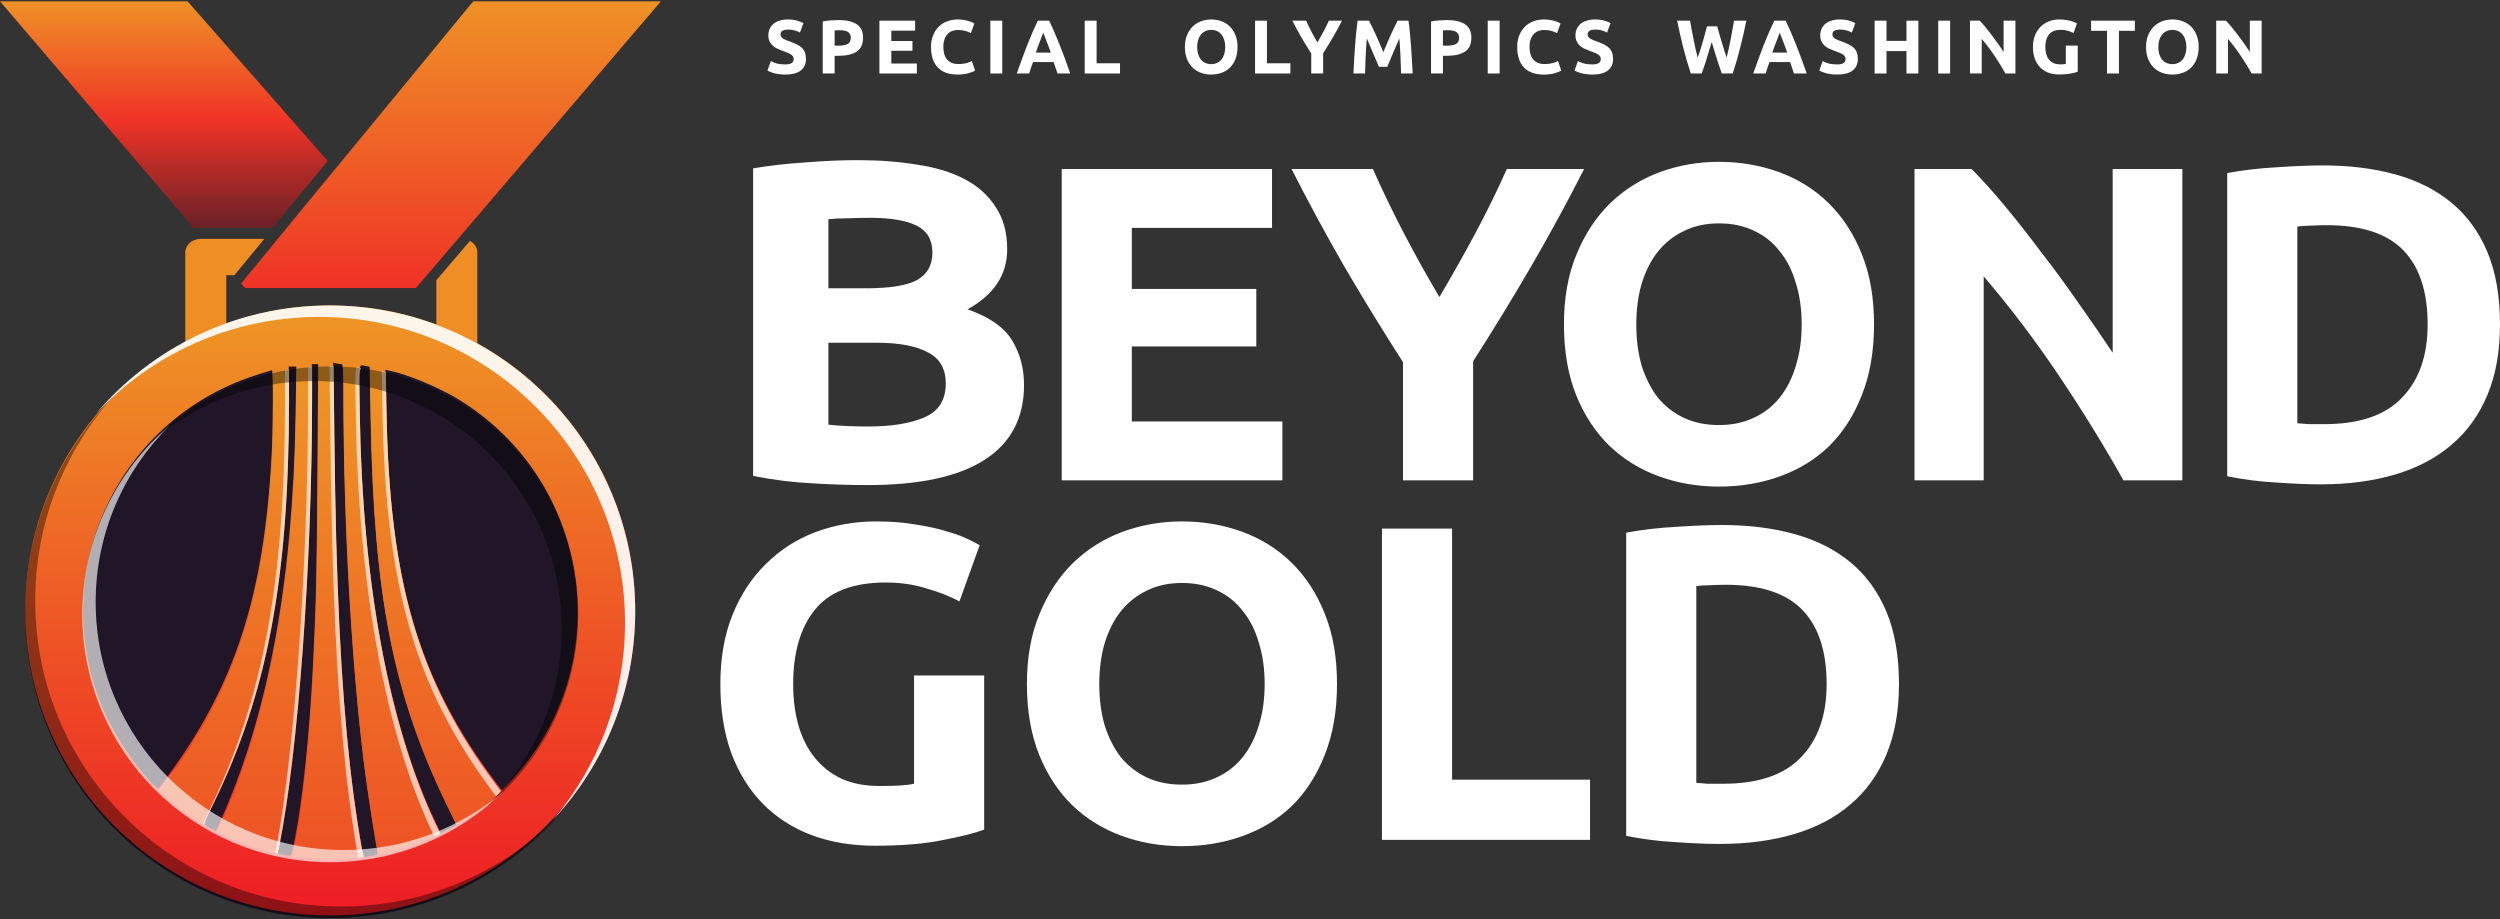 <?xml version="1.0" encoding="UTF-8"?>
<svg xmlns="http://www.w3.org/2000/svg" width="756" height="278" viewBox="0 0 756 278" fill="none">
  <rect x="0" y="0" width="756" height="278" fill="#333333" stroke="none"/>
  <path fill-rule="evenodd" clip-rule="evenodd" d="M99.089 48.675L56.713 0.395L0 0.395L58.743 69.146C59.376 68.995 60.028 68.917 60.681 68.917H82.439L99.089 48.675ZM79.713 72.231H61.379L70.72 83.163L79.713 72.231ZM74.971 83.214L84.006 72.231H119.225L128.609 83.214H74.971ZM126.273 86.529L125.77 87.117L74.098 87.117L73.595 86.529H126.273ZM101.281 51.23L116.393 68.917H86.732L101.281 51.23Z" fill="url(#paint0_linear_764_2740)"></path>
  <path fill-rule="evenodd" clip-rule="evenodd" d="M79.929 72.232H60.681C58.114 72.232 56.033 74.076 56.033 76.35V109.102C56.033 111.377 58.114 113.221 60.681 113.221H139.699C142.266 113.221 144.347 111.377 144.347 109.102V76.35C144.347 74.862 143.456 73.558 142.12 72.834L131.952 84.734V102.237H68.428V83.215H70.894L79.929 72.232ZM129.107 83.215L138.491 72.232H138.491L129.107 83.215H129.107Z" fill="#EE8E25"></path>
  <path fill-rule="evenodd" clip-rule="evenodd" d="M142.234 1.443L72.905 85.725L74.095 87.117L125.769 87.117L199.867 0.395L143.154 0.395L142.234 1.443Z" fill="url(#paint1_linear_764_2740)"></path>
  <path fill-rule="evenodd" clip-rule="evenodd" d="M245.266 146.133C250.957 146.502 256.649 146.686 262.34 146.686C278.015 146.686 289.797 144.149 297.685 139.075C305.672 134 309.666 126.435 309.666 116.378C309.666 111.396 308.468 106.921 306.072 102.954C303.676 98.987 299.183 95.85 292.593 93.543C300.58 89.115 304.574 83.072 304.574 75.414C304.574 70.34 303.426 66.096 301.13 62.682C298.933 59.176 295.838 56.362 291.844 54.24C287.85 52.118 283.058 50.642 277.466 49.812C271.975 48.889 265.934 48.428 259.344 48.428C254.452 48.428 249.16 48.658 243.469 49.12C237.778 49.489 232.536 50.088 227.744 50.919V143.918C233.834 145.118 239.675 145.856 245.266 146.133ZM250.508 128.418V103.646H265.185C271.875 103.646 277.017 104.615 280.611 106.552C284.206 108.398 286.003 111.534 286.003 115.963C286.003 120.945 283.856 124.359 279.563 126.204C275.27 128.049 269.628 128.972 262.639 128.972C260.243 128.972 258.046 128.926 256.05 128.833C254.053 128.741 252.206 128.603 250.508 128.418ZM261.89 87.177H250.508V66.28C252.305 66.096 254.352 66.003 256.649 66.003C258.945 65.911 261.092 65.865 263.089 65.865C269.279 65.865 273.972 66.649 277.167 68.218C280.362 69.786 281.959 72.508 281.959 76.383C281.959 80.165 280.412 82.933 277.317 84.686C274.221 86.347 269.079 87.177 261.89 87.177ZM496.448 110.606C495.361 106.893 494.817 102.727 494.817 98.109C494.817 93.581 495.361 89.461 496.448 85.749C497.626 81.945 499.256 78.731 501.34 76.105C503.515 73.388 506.142 71.305 509.222 69.856C512.303 68.317 515.836 67.547 519.822 67.547C523.718 67.547 527.206 68.272 530.287 69.721C533.457 71.169 536.085 73.252 538.169 75.969C540.343 78.595 541.974 81.809 543.061 85.613C544.239 89.325 544.828 93.491 544.828 98.109C544.828 102.727 544.239 106.893 543.061 110.606C541.974 114.318 540.343 117.533 538.169 120.25C536.085 122.876 533.457 124.913 530.287 126.362C527.206 127.811 523.718 128.535 519.822 128.535C515.836 128.535 512.303 127.811 509.222 126.362C506.142 124.913 503.515 122.876 501.34 120.25C499.256 117.533 497.626 114.318 496.448 110.606ZM563.038 119.435C565.484 113.277 566.707 106.168 566.707 98.109C566.707 90.05 565.484 82.987 563.038 76.919C560.592 70.762 557.24 65.6 552.982 61.435C548.723 57.269 543.74 54.145 538.033 52.062C532.325 49.98 526.255 48.938 519.822 48.938C513.571 48.938 507.592 49.98 501.884 52.062C496.267 54.145 491.284 57.269 486.935 61.435C482.677 65.6 479.279 70.762 476.743 76.919C474.206 82.987 472.937 90.05 472.937 98.109C472.937 106.168 474.16 113.277 476.607 119.435C479.053 125.502 482.405 130.618 486.663 134.784C490.921 138.858 495.904 141.937 501.612 144.02C507.32 146.103 513.39 147.144 519.822 147.144C526.436 147.144 532.597 146.103 538.305 144.02C544.103 141.937 549.086 138.858 553.253 134.784C557.421 130.618 560.682 125.502 563.038 119.435ZM321.06 145.243V51.112H384.661V68.906H342.26V87.379H379.904V104.765H342.26V127.449H387.786V145.243H321.06ZM435.276 89.823C439.081 83.394 442.705 76.965 446.147 70.535C449.59 64.106 452.761 57.632 455.66 51.112H479.035C473.871 61.254 468.525 71.079 462.999 80.587C457.472 90.095 451.629 99.649 445.468 109.247V145.243H424.268V109.519C418.107 99.92 412.218 90.322 406.601 80.723C401.074 71.124 395.729 61.254 390.565 51.112H415.163C418.062 57.632 421.187 64.106 424.54 70.535C427.892 76.965 431.47 83.394 435.276 89.823ZM642.136 145.243C636.066 134.467 629.498 123.826 622.431 113.322C615.364 102.818 607.845 92.902 599.872 83.575V145.243H578.943V51.112H596.203C599.192 54.1 602.499 57.767 606.123 62.114C609.747 66.46 613.416 71.124 617.131 76.105C620.936 80.994 624.696 86.111 628.41 91.453C632.125 96.706 635.613 101.777 638.875 106.667V51.112H659.939V145.243H642.136ZM698.107 128.264C696.839 128.173 695.706 128.083 694.71 127.992V68.498C696.069 68.317 697.518 68.226 699.059 68.226C700.599 68.136 702.094 68.091 703.543 68.091C714.143 68.091 721.889 70.626 726.782 75.697C731.674 80.768 734.12 88.239 734.12 98.109C734.12 107.527 731.538 114.907 726.374 120.25C721.301 125.592 713.464 128.264 702.864 128.264H698.107ZM752.195 119.435C754.732 113.368 756 106.259 756 98.109C756 89.597 754.732 82.308 752.195 76.24C749.658 70.173 746.034 65.193 741.323 61.299C736.612 57.405 730.949 54.553 724.336 52.742C717.813 50.931 710.519 50.025 702.456 50.025C698.651 50.025 694.076 50.206 688.73 50.568C683.476 50.84 678.402 51.428 673.51 52.334V144.02C678.402 145.016 683.385 145.65 688.458 145.922C693.532 146.284 697.971 146.465 701.777 146.465C710.112 146.465 717.631 145.469 724.336 143.477C731.04 141.485 736.702 138.496 741.323 134.512C746.034 130.527 749.658 125.502 752.195 119.435ZM267.849 176.151C257.973 176.151 250.816 178.913 246.377 184.437C242.028 189.87 239.854 197.341 239.854 206.849C239.854 211.467 240.397 215.678 241.484 219.481C242.572 223.194 244.202 226.408 246.377 229.125C248.551 231.842 251.269 233.97 254.531 235.509C257.792 236.958 261.597 237.682 265.946 237.682C268.302 237.682 270.295 237.637 271.926 237.547C273.647 237.456 275.142 237.275 276.41 237.003V204.268H297.61V250.858C295.074 251.854 290.997 252.895 285.38 253.982C279.762 255.159 272.832 255.748 264.587 255.748C257.52 255.748 251.088 254.661 245.289 252.488C239.582 250.315 234.689 247.145 230.612 242.98C226.536 238.814 223.365 233.698 221.1 227.631C218.925 221.564 217.838 214.636 217.838 206.849C217.838 198.971 219.061 191.998 221.507 185.931C223.953 179.864 227.306 174.747 231.564 170.582C235.822 166.326 240.805 163.111 246.513 160.938C252.311 158.765 258.472 157.678 264.995 157.678C269.434 157.678 273.42 157.995 276.954 158.629C280.578 159.172 283.658 159.851 286.195 160.666C288.822 161.391 290.951 162.16 292.582 162.975C294.304 163.79 295.527 164.424 296.251 164.877L290.136 181.856C287.237 180.316 283.885 179.003 280.079 177.917C276.365 176.74 272.288 176.151 267.849 176.151ZM334.051 219.345C332.964 215.632 332.421 211.467 332.421 206.849C332.421 202.321 332.964 198.201 334.051 194.488C335.229 190.685 336.86 187.47 338.944 184.844C341.118 182.128 343.745 180.045 346.826 178.596C349.906 177.056 353.439 176.287 357.426 176.287C361.322 176.287 364.81 177.011 367.89 178.46C371.061 179.909 373.688 181.992 375.772 184.708C377.947 187.334 379.577 190.549 380.664 194.352C381.842 198.065 382.431 202.23 382.431 206.849C382.431 211.467 381.842 215.632 380.664 219.345C379.577 223.058 377.947 226.273 375.772 228.989C373.688 231.615 371.061 233.653 367.89 235.102C364.81 236.55 361.322 237.275 357.426 237.275C353.439 237.275 349.906 236.55 346.826 235.102C343.745 233.653 341.118 231.615 338.944 228.989C336.86 226.273 335.229 223.058 334.051 219.345ZM400.642 228.174C403.088 222.017 404.311 214.908 404.311 206.849C404.311 198.789 403.088 191.726 400.642 185.659C398.195 179.501 394.843 174.34 390.585 170.174C386.327 166.009 381.344 162.885 375.636 160.802C369.928 158.719 363.858 157.678 357.426 157.678C351.175 157.678 345.195 158.719 339.487 160.802C333.87 162.885 328.887 166.009 324.538 170.174C320.28 174.34 316.883 179.501 314.346 185.659C311.809 191.726 310.541 198.789 310.541 206.849C310.541 214.908 311.764 222.017 314.21 228.174C316.656 234.241 320.008 239.358 324.267 243.523C328.525 247.598 333.508 250.677 339.215 252.76C344.923 254.842 350.993 255.884 357.426 255.884C364.04 255.884 370.2 254.842 375.908 252.76C381.706 250.677 386.689 247.598 390.857 243.523C395.024 239.358 398.286 234.241 400.642 228.174ZM480.827 235.781V253.982H417.906V159.851H439.106V235.781H480.827ZM516.361 237.003C515.093 236.913 513.96 236.822 512.964 236.732V177.238C514.323 177.056 515.772 176.966 517.312 176.966C518.853 176.875 520.348 176.83 521.797 176.83C532.397 176.83 540.143 179.366 545.036 184.437C549.928 189.508 552.374 196.978 552.374 206.849C552.374 216.266 549.792 223.647 544.628 228.989C539.554 234.332 531.718 237.003 521.118 237.003H516.361ZM570.449 228.174C572.986 222.107 574.254 214.999 574.254 206.849C574.254 198.337 572.986 191.047 570.449 184.98C567.912 178.913 564.288 173.932 559.577 170.039C554.866 166.145 549.203 163.292 542.59 161.481C536.066 159.67 528.773 158.765 520.71 158.765C516.905 158.765 512.329 158.946 506.984 159.308C501.729 159.58 496.656 160.168 491.764 161.074V252.76C496.656 253.756 501.639 254.39 506.712 254.661C511.786 255.023 516.225 255.205 520.03 255.205C528.366 255.205 535.885 254.209 542.59 252.216C549.294 250.224 554.956 247.236 559.577 243.251C564.288 239.267 567.912 234.241 570.449 228.174Z" fill="white"></path>
  <path d="M237.425 19.481C237.932 19.481 238.347 19.443 238.67 19.366C239.008 19.274 239.277 19.159 239.477 19.02C239.677 18.867 239.815 18.69 239.892 18.49C239.969 18.291 240.008 18.068 240.008 17.822C240.008 17.299 239.762 16.869 239.27 16.531C238.778 16.178 237.932 15.801 236.733 15.402C236.21 15.217 235.688 15.01 235.165 14.78C234.642 14.534 234.174 14.234 233.759 13.881C233.343 13.512 233.005 13.074 232.744 12.567C232.483 12.044 232.352 11.415 232.352 10.677C232.352 9.94 232.49 9.279 232.767 8.695C233.044 8.096 233.436 7.589 233.943 7.174C234.45 6.759 235.065 6.444 235.788 6.229C236.51 5.998 237.325 5.883 238.232 5.883C239.308 5.883 240.238 5.998 241.022 6.229C241.806 6.459 242.452 6.713 242.959 6.989L241.921 9.824C241.476 9.594 240.976 9.394 240.423 9.225C239.885 9.041 239.231 8.948 238.463 8.948C237.602 8.948 236.979 9.071 236.595 9.317C236.226 9.548 236.041 9.909 236.041 10.4C236.041 10.692 236.111 10.938 236.249 11.138C236.387 11.338 236.579 11.522 236.825 11.691C237.087 11.845 237.379 11.991 237.702 12.129C238.04 12.252 238.409 12.383 238.808 12.521C239.639 12.828 240.361 13.136 240.976 13.443C241.591 13.735 242.098 14.08 242.498 14.48C242.913 14.879 243.22 15.348 243.42 15.886C243.62 16.424 243.72 17.077 243.72 17.845C243.72 19.335 243.197 20.495 242.152 21.325C241.107 22.139 239.531 22.547 237.425 22.547C236.718 22.547 236.08 22.5 235.511 22.408C234.942 22.331 234.435 22.232 233.989 22.109C233.559 21.986 233.182 21.855 232.859 21.717C232.552 21.579 232.29 21.448 232.075 21.325L233.09 18.467C233.566 18.728 234.151 18.966 234.842 19.182C235.549 19.381 236.41 19.481 237.425 19.481Z" fill="white"></path>
  <path d="M253.59 6.067C255.973 6.067 257.802 6.49 259.078 7.335C260.354 8.165 260.992 9.532 260.992 11.438C260.992 13.358 260.346 14.749 259.055 15.609C257.764 16.454 255.919 16.877 253.521 16.877H252.391V22.224H248.794V6.482C249.578 6.329 250.408 6.221 251.284 6.16C252.16 6.098 252.929 6.067 253.59 6.067ZM253.821 9.133C253.559 9.133 253.298 9.141 253.037 9.156C252.791 9.171 252.576 9.187 252.391 9.202V13.812H253.521C254.766 13.812 255.704 13.643 256.334 13.305C256.964 12.966 257.28 12.336 257.28 11.415C257.28 10.969 257.195 10.6 257.026 10.308C256.872 10.016 256.642 9.786 256.334 9.617C256.042 9.432 255.681 9.31 255.25 9.248C254.82 9.171 254.343 9.133 253.821 9.133Z" fill="white"></path>
  <path d="M265.94 22.224V6.252H276.731V9.271H269.537V12.406H275.924V15.356H269.537V19.205H277.262V22.224H265.94Z" fill="white"></path>
  <path d="M289.516 22.547C286.918 22.547 284.935 21.825 283.567 20.38C282.214 18.936 281.538 16.885 281.538 14.226C281.538 12.905 281.745 11.73 282.16 10.7C282.575 9.655 283.144 8.779 283.867 8.073C284.589 7.35 285.45 6.805 286.449 6.436C287.449 6.067 288.532 5.883 289.701 5.883C290.377 5.883 290.992 5.937 291.545 6.044C292.099 6.137 292.583 6.252 292.998 6.39C293.413 6.513 293.759 6.644 294.036 6.782C294.313 6.92 294.512 7.028 294.635 7.105L293.598 10.009C293.106 9.747 292.529 9.525 291.868 9.34C291.223 9.156 290.485 9.064 289.655 9.064C289.101 9.064 288.555 9.156 288.017 9.34C287.495 9.525 287.026 9.824 286.611 10.239C286.211 10.639 285.888 11.161 285.642 11.806C285.396 12.452 285.273 13.235 285.273 14.157C285.273 14.895 285.35 15.586 285.504 16.232C285.673 16.861 285.934 17.407 286.288 17.868C286.657 18.329 287.133 18.698 287.718 18.974C288.302 19.235 289.009 19.366 289.839 19.366C290.362 19.366 290.831 19.335 291.246 19.274C291.661 19.212 292.03 19.143 292.353 19.066C292.675 18.974 292.96 18.874 293.206 18.767C293.452 18.659 293.675 18.559 293.874 18.467L294.866 21.348C294.359 21.655 293.644 21.932 292.721 22.178C291.799 22.424 290.731 22.547 289.516 22.547Z" fill="white"></path>
  <path d="M299.488 6.252H303.085V22.224H299.488V6.252Z" fill="white"></path>
  <path d="M319.789 22.224C319.62 21.671 319.428 21.102 319.213 20.518C319.013 19.934 318.813 19.351 318.613 18.767H312.387C312.188 19.351 311.98 19.934 311.765 20.518C311.565 21.102 311.38 21.671 311.211 22.224H307.476C308.075 20.503 308.644 18.913 309.182 17.453C309.72 15.993 310.243 14.618 310.75 13.328C311.273 12.037 311.78 10.815 312.272 9.663C312.779 8.495 313.302 7.358 313.84 6.252H317.276C317.799 7.358 318.314 8.495 318.821 9.663C319.328 10.815 319.835 12.037 320.343 13.328C320.865 14.618 321.396 15.993 321.934 17.453C322.472 18.913 323.041 20.503 323.64 22.224H319.789ZM315.477 9.87C315.4 10.101 315.285 10.416 315.131 10.815C314.978 11.215 314.801 11.676 314.601 12.198C314.401 12.721 314.178 13.297 313.932 13.927C313.702 14.557 313.463 15.217 313.217 15.909H317.76C317.514 15.217 317.276 14.557 317.045 13.927C316.815 13.297 316.592 12.721 316.377 12.198C316.177 11.676 316 11.215 315.846 10.815C315.693 10.416 315.57 10.101 315.477 9.87Z" fill="white"></path>
  <path d="M338.691 19.136V22.224H328.015V6.252H331.612V19.136H338.691Z" fill="white"></path>
  <path d="M362.026 14.226C362.026 15.01 362.118 15.717 362.302 16.347C362.502 16.977 362.779 17.522 363.132 17.983C363.501 18.429 363.947 18.774 364.47 19.02C364.993 19.266 365.592 19.389 366.268 19.389C366.93 19.389 367.521 19.266 368.044 19.02C368.582 18.774 369.028 18.429 369.381 17.983C369.75 17.522 370.027 16.977 370.212 16.347C370.411 15.717 370.511 15.01 370.511 14.226C370.511 13.443 370.411 12.736 370.212 12.106C370.027 11.461 369.75 10.915 369.381 10.47C369.028 10.009 368.582 9.655 368.044 9.409C367.521 9.164 366.93 9.041 366.268 9.041C365.592 9.041 364.993 9.171 364.47 9.432C363.947 9.678 363.501 10.032 363.132 10.493C362.779 10.938 362.502 11.484 362.302 12.129C362.118 12.759 362.026 13.458 362.026 14.226ZM374.224 14.226C374.224 15.594 374.016 16.8 373.601 17.845C373.202 18.874 372.648 19.742 371.941 20.449C371.234 21.141 370.388 21.663 369.405 22.017C368.436 22.37 367.391 22.547 366.268 22.547C365.177 22.547 364.147 22.37 363.179 22.017C362.21 21.663 361.365 21.141 360.642 20.449C359.92 19.742 359.351 18.874 358.936 17.845C358.521 16.8 358.313 15.594 358.313 14.226C358.313 12.859 358.528 11.66 358.959 10.631C359.389 9.586 359.966 8.71 360.688 8.004C361.426 7.297 362.272 6.767 363.225 6.413C364.193 6.06 365.208 5.883 366.268 5.883C367.36 5.883 368.39 6.06 369.358 6.413C370.327 6.767 371.172 7.297 371.895 8.004C372.617 8.71 373.186 9.586 373.601 10.631C374.016 11.66 374.224 12.859 374.224 14.226Z" fill="white"></path>
  <path d="M390.205 19.136V22.224H379.528V6.252H383.126V19.136H390.205Z" fill="white"></path>
  <path d="M398.388 12.82C399.033 11.73 399.648 10.639 400.232 9.548C400.817 8.457 401.355 7.358 401.847 6.252H405.813C404.937 7.973 404.03 9.64 403.092 11.253C402.154 12.867 401.163 14.488 400.117 16.116V22.224H396.52V16.162C395.475 14.534 394.475 12.905 393.522 11.276C392.585 9.648 391.678 7.973 390.801 6.252H394.975C395.467 7.358 395.997 8.457 396.566 9.548C397.135 10.639 397.742 11.73 398.388 12.82Z" fill="white"></path>
  <path d="M413.987 6.252C414.264 6.759 414.579 7.389 414.932 8.142C415.301 8.879 415.678 9.686 416.062 10.562C416.462 11.422 416.854 12.306 417.238 13.212C417.623 14.119 417.984 14.972 418.322 15.771C418.66 14.972 419.021 14.119 419.406 13.212C419.79 12.306 420.174 11.422 420.559 10.562C420.958 9.686 421.335 8.879 421.689 8.142C422.058 7.389 422.38 6.759 422.657 6.252H425.932C426.085 7.312 426.224 8.503 426.347 9.824C426.485 11.13 426.6 12.498 426.692 13.927C426.8 15.34 426.892 16.762 426.969 18.191C427.061 19.62 427.138 20.964 427.2 22.224H423.695C423.649 20.672 423.587 18.982 423.51 17.154C423.433 15.325 423.318 13.481 423.164 11.622C422.888 12.267 422.58 12.982 422.242 13.765C421.904 14.549 421.566 15.333 421.227 16.116C420.905 16.9 420.59 17.653 420.282 18.375C419.975 19.082 419.713 19.689 419.498 20.196H416.985C416.769 19.689 416.508 19.082 416.201 18.375C415.893 17.653 415.57 16.9 415.232 16.116C414.909 15.333 414.579 14.549 414.241 13.765C413.902 12.982 413.595 12.267 413.318 11.622C413.164 13.481 413.049 15.325 412.972 17.154C412.895 18.982 412.834 20.672 412.788 22.224H409.283C409.344 20.964 409.414 19.62 409.49 18.191C409.583 16.762 409.675 15.34 409.767 13.927C409.875 12.498 409.99 11.13 410.113 9.824C410.251 8.503 410.397 7.312 410.551 6.252H413.987Z" fill="white"></path>
  <path d="M437.541 6.067C439.924 6.067 441.753 6.49 443.029 7.335C444.305 8.165 444.943 9.532 444.943 11.438C444.943 13.358 444.297 14.749 443.006 15.609C441.715 16.454 439.87 16.877 437.472 16.877H436.342V22.224H432.745V6.482C433.529 6.329 434.359 6.221 435.235 6.16C436.111 6.098 436.88 6.067 437.541 6.067ZM437.772 9.133C437.51 9.133 437.249 9.141 436.988 9.156C436.742 9.171 436.526 9.187 436.342 9.202V13.812H437.472C438.717 13.812 439.655 13.643 440.285 13.305C440.915 12.966 441.23 12.336 441.23 11.415C441.23 10.969 441.146 10.6 440.977 10.308C440.823 10.016 440.592 9.786 440.285 9.617C439.993 9.432 439.632 9.31 439.201 9.248C438.771 9.171 438.294 9.133 437.772 9.133Z" fill="white"></path>
  <path d="M449.89 6.252H453.488V22.224H449.89V6.252Z" fill="white"></path>
  <path d="M466.779 22.547C464.181 22.547 462.198 21.825 460.83 20.38C459.477 18.936 458.801 16.885 458.801 14.226C458.801 12.905 459.008 11.73 459.423 10.7C459.838 9.655 460.407 8.779 461.13 8.073C461.852 7.35 462.713 6.805 463.712 6.436C464.711 6.067 465.795 5.883 466.964 5.883C467.64 5.883 468.255 5.937 468.808 6.044C469.362 6.137 469.846 6.252 470.261 6.39C470.676 6.513 471.022 6.644 471.299 6.782C471.575 6.92 471.775 7.028 471.898 7.105L470.861 10.009C470.369 9.747 469.792 9.525 469.131 9.34C468.485 9.156 467.748 9.064 466.917 9.064C466.364 9.064 465.818 9.156 465.28 9.34C464.758 9.525 464.289 9.824 463.874 10.239C463.474 10.639 463.151 11.161 462.905 11.806C462.659 12.452 462.536 13.235 462.536 14.157C462.536 14.895 462.613 15.586 462.767 16.232C462.936 16.861 463.197 17.407 463.551 17.868C463.92 18.329 464.396 18.698 464.98 18.974C465.565 19.235 466.272 19.366 467.102 19.366C467.625 19.366 468.093 19.335 468.508 19.274C468.924 19.212 469.292 19.143 469.615 19.066C469.938 18.974 470.223 18.874 470.468 18.767C470.714 18.659 470.937 18.559 471.137 18.467L472.129 21.348C471.621 21.655 470.907 21.932 469.984 22.178C469.062 22.424 467.994 22.547 466.779 22.547Z" fill="white"></path>
  <path d="M481.492 19.481C481.999 19.481 482.414 19.443 482.737 19.366C483.075 19.274 483.344 19.159 483.544 19.02C483.744 18.867 483.882 18.69 483.959 18.49C484.036 18.291 484.074 18.068 484.074 17.822C484.074 17.299 483.828 16.869 483.336 16.531C482.844 16.178 481.999 15.801 480.8 15.402C480.277 15.217 479.755 15.01 479.232 14.78C478.709 14.534 478.24 14.234 477.825 13.881C477.41 13.512 477.072 13.074 476.811 12.567C476.549 12.044 476.419 11.415 476.419 10.677C476.419 9.94 476.557 9.279 476.834 8.695C477.11 8.096 477.502 7.589 478.01 7.174C478.517 6.759 479.132 6.444 479.854 6.229C480.577 5.998 481.392 5.883 482.299 5.883C483.375 5.883 484.305 5.998 485.089 6.229C485.873 6.459 486.519 6.713 487.026 6.989L485.988 9.824C485.542 9.594 485.043 9.394 484.489 9.225C483.951 9.041 483.298 8.948 482.529 8.948C481.668 8.948 481.046 9.071 480.662 9.317C480.293 9.548 480.108 9.909 480.108 10.4C480.108 10.692 480.177 10.938 480.316 11.138C480.454 11.338 480.646 11.522 480.892 11.691C481.153 11.845 481.446 11.991 481.768 12.129C482.107 12.252 482.476 12.383 482.875 12.521C483.705 12.828 484.428 13.136 485.043 13.443C485.658 13.735 486.165 14.08 486.565 14.48C486.98 14.879 487.287 15.348 487.487 15.886C487.687 16.424 487.787 17.077 487.787 17.845C487.787 19.335 487.264 20.495 486.219 21.325C485.173 22.139 483.598 22.547 481.492 22.547C480.785 22.547 480.147 22.5 479.578 22.408C479.009 22.331 478.502 22.232 478.056 22.109C477.625 21.986 477.249 21.855 476.926 21.717C476.619 21.579 476.357 21.448 476.142 21.325L477.157 18.467C477.633 18.728 478.217 18.966 478.909 19.182C479.616 19.381 480.477 19.481 481.492 19.481Z" fill="white"></path>
  <path d="M519.274 7.957C519.459 8.587 519.658 9.302 519.874 10.101C520.104 10.884 520.343 11.699 520.588 12.544C520.85 13.389 521.111 14.234 521.372 15.079C521.634 15.924 521.887 16.708 522.133 17.43C522.333 16.646 522.533 15.794 522.733 14.872C522.948 13.95 523.148 12.997 523.333 12.014C523.517 11.03 523.694 10.055 523.863 9.087C524.047 8.103 524.216 7.158 524.37 6.252H528.106C527.568 8.925 526.945 11.637 526.238 14.388C525.546 17.138 524.793 19.75 523.978 22.224H520.681C520.143 20.749 519.62 19.205 519.113 17.591C518.605 15.963 518.106 14.334 517.614 12.705C517.122 14.334 516.63 15.963 516.138 17.591C515.646 19.205 515.131 20.749 514.593 22.224H511.296C510.481 19.75 509.72 17.138 509.013 14.388C508.321 11.637 507.706 8.925 507.168 6.252H511.065C511.219 7.158 511.388 8.103 511.572 9.087C511.757 10.055 511.949 11.03 512.149 12.014C512.349 12.997 512.549 13.95 512.748 14.872C512.964 15.794 513.179 16.646 513.394 17.43C513.671 16.677 513.94 15.878 514.201 15.033C514.462 14.188 514.716 13.343 514.962 12.498C515.208 11.653 515.431 10.838 515.631 10.055C515.846 9.271 516.038 8.572 516.207 7.957H519.274Z" fill="white"></path>
  <path d="M542.499 22.224C542.33 21.671 542.138 21.102 541.923 20.518C541.723 19.934 541.523 19.351 541.323 18.767H535.097C534.898 19.351 534.69 19.934 534.475 20.518C534.275 21.102 534.09 21.671 533.921 22.224H530.186C530.785 20.503 531.354 18.913 531.892 17.453C532.43 15.993 532.953 14.618 533.46 13.328C533.983 12.037 534.49 10.815 534.982 9.663C535.489 8.495 536.012 7.358 536.55 6.252H539.986C540.509 7.358 541.024 8.495 541.531 9.663C542.038 10.815 542.545 12.037 543.053 13.328C543.575 14.618 544.106 15.993 544.644 17.453C545.182 18.913 545.751 20.503 546.35 22.224H542.499ZM538.187 9.87C538.11 10.101 537.995 10.416 537.841 10.815C537.688 11.215 537.511 11.676 537.311 12.198C537.111 12.721 536.888 13.297 536.642 13.927C536.412 14.557 536.173 15.217 535.928 15.909H540.47C540.224 15.217 539.986 14.557 539.755 13.927C539.525 13.297 539.302 12.721 539.087 12.198C538.887 11.676 538.71 11.215 538.556 10.815C538.403 10.416 538.28 10.101 538.187 9.87Z" fill="white"></path>
  <path d="M555.511 19.481C556.018 19.481 556.433 19.443 556.756 19.366C557.094 19.274 557.363 19.159 557.563 19.02C557.763 18.867 557.901 18.69 557.978 18.49C558.055 18.291 558.093 18.068 558.093 17.822C558.093 17.299 557.847 16.869 557.355 16.531C556.863 16.178 556.018 15.801 554.819 15.402C554.296 15.217 553.774 15.01 553.251 14.78C552.728 14.534 552.259 14.234 551.844 13.881C551.429 13.512 551.091 13.074 550.83 12.567C550.568 12.044 550.438 11.415 550.438 10.677C550.438 9.94 550.576 9.279 550.853 8.695C551.129 8.096 551.521 7.589 552.029 7.174C552.536 6.759 553.151 6.444 553.873 6.229C554.596 5.998 555.411 5.883 556.318 5.883C557.394 5.883 558.324 5.998 559.108 6.229C559.892 6.459 560.538 6.713 561.045 6.989L560.007 9.824C559.561 9.594 559.062 9.394 558.508 9.225C557.97 9.041 557.317 8.948 556.548 8.948C555.687 8.948 555.065 9.071 554.681 9.317C554.312 9.548 554.127 9.909 554.127 10.4C554.127 10.692 554.196 10.938 554.335 11.138C554.473 11.338 554.665 11.522 554.911 11.691C555.172 11.845 555.465 11.991 555.787 12.129C556.126 12.252 556.495 12.383 556.894 12.521C557.724 12.828 558.447 13.136 559.062 13.443C559.677 13.735 560.184 14.08 560.584 14.48C560.999 14.879 561.306 15.348 561.506 15.886C561.706 16.424 561.806 17.077 561.806 17.845C561.806 19.335 561.283 20.495 560.238 21.325C559.192 22.139 557.617 22.547 555.511 22.547C554.804 22.547 554.166 22.5 553.597 22.408C553.028 22.331 552.521 22.232 552.075 22.109C551.644 21.986 551.268 21.855 550.945 21.717C550.637 21.579 550.376 21.448 550.161 21.325L551.176 18.467C551.652 18.728 552.236 18.966 552.928 19.182C553.635 19.381 554.496 19.481 555.511 19.481Z" fill="white"></path>
  <path d="M576.518 6.252H580.116V22.224H576.518V15.448H570.477V22.224H566.88V6.252H570.477V12.36H576.518V6.252Z" fill="white"></path>
  <path d="M586.12 6.252H589.717V22.224H586.12V6.252Z" fill="white"></path>
  <path d="M606.444 22.224C605.414 20.395 604.3 18.59 603.1 16.808C601.901 15.025 600.625 13.343 599.273 11.76V22.224H595.722V6.252H598.65C599.157 6.759 599.718 7.381 600.333 8.119C600.948 8.856 601.571 9.648 602.201 10.493C602.847 11.322 603.485 12.191 604.115 13.097C604.745 13.988 605.337 14.849 605.891 15.678V6.252H609.465V22.224H606.444Z" fill="white"></path>
  <path d="M623.251 9.018C621.575 9.018 620.361 9.486 619.608 10.424C618.87 11.345 618.501 12.613 618.501 14.226C618.501 15.01 618.593 15.725 618.777 16.37C618.962 17 619.239 17.545 619.608 18.006C619.977 18.467 620.438 18.828 620.991 19.09C621.545 19.335 622.19 19.458 622.928 19.458C623.328 19.458 623.666 19.451 623.943 19.435C624.235 19.42 624.488 19.389 624.704 19.343V13.789H628.301V21.694C627.87 21.863 627.179 22.04 626.226 22.224C625.272 22.424 624.096 22.524 622.697 22.524C621.498 22.524 620.407 22.339 619.423 21.97C618.455 21.602 617.624 21.064 616.933 20.357C616.241 19.65 615.703 18.782 615.319 17.753C614.95 16.723 614.765 15.548 614.765 14.226C614.765 12.89 614.973 11.707 615.388 10.677C615.803 9.648 616.372 8.779 617.094 8.073C617.817 7.35 618.662 6.805 619.631 6.436C620.614 6.067 621.66 5.883 622.767 5.883C623.52 5.883 624.196 5.937 624.796 6.044C625.411 6.137 625.933 6.252 626.364 6.39C626.81 6.513 627.171 6.644 627.448 6.782C627.74 6.92 627.947 7.028 628.07 7.105L627.033 9.986C626.541 9.724 625.972 9.502 625.326 9.317C624.696 9.117 624.004 9.018 623.251 9.018Z" fill="white"></path>
  <path d="M645.581 6.252V9.317H640.762V22.224H637.164V9.317H632.345V6.252H645.581Z" fill="white"></path>
  <path d="M652.679 14.226C652.679 15.01 652.771 15.717 652.956 16.347C653.156 16.977 653.432 17.522 653.786 17.983C654.155 18.429 654.601 18.774 655.123 19.02C655.646 19.266 656.246 19.389 656.922 19.389C657.583 19.389 658.175 19.266 658.698 19.02C659.236 18.774 659.681 18.429 660.035 17.983C660.404 17.522 660.681 16.977 660.865 16.347C661.065 15.717 661.165 15.01 661.165 14.226C661.165 13.443 661.065 12.736 660.865 12.106C660.681 11.461 660.404 10.915 660.035 10.47C659.681 10.009 659.236 9.655 658.698 9.409C658.175 9.164 657.583 9.041 656.922 9.041C656.246 9.041 655.646 9.171 655.123 9.432C654.601 9.678 654.155 10.032 653.786 10.493C653.432 10.938 653.156 11.484 652.956 12.129C652.771 12.759 652.679 13.458 652.679 14.226ZM664.877 14.226C664.877 15.594 664.67 16.8 664.255 17.845C663.855 18.874 663.302 19.742 662.595 20.449C661.887 21.141 661.042 21.663 660.058 22.017C659.089 22.37 658.044 22.547 656.922 22.547C655.831 22.547 654.801 22.37 653.832 22.017C652.864 21.663 652.018 21.141 651.296 20.449C650.573 19.742 650.004 18.874 649.589 17.845C649.174 16.8 648.967 15.594 648.967 14.226C648.967 12.859 649.182 11.66 649.612 10.631C650.043 9.586 650.619 8.71 651.342 8.004C652.08 7.297 652.925 6.767 653.878 6.413C654.847 6.06 655.861 5.883 656.922 5.883C658.013 5.883 659.043 6.06 660.012 6.413C660.98 6.767 661.826 7.297 662.548 8.004C663.271 8.71 663.84 9.586 664.255 10.631C664.67 11.66 664.877 12.859 664.877 14.226Z" fill="white"></path>
  <path d="M680.904 22.224C679.874 20.395 678.76 18.59 677.561 16.808C676.362 15.025 675.086 13.343 673.733 11.76V22.224H670.182V6.252H673.11C673.618 6.759 674.179 7.381 674.794 8.119C675.409 8.856 676.031 9.648 676.661 10.493C677.307 11.322 677.945 12.191 678.575 13.097C679.206 13.988 679.798 14.849 680.351 15.678V6.252H683.925V22.224H680.904Z" fill="white"></path>
  <path fill-rule="evenodd" clip-rule="evenodd" d="M99.68 277.596C150.452 277.596 191.611 236.46 191.611 185.717C191.611 134.973 150.452 93.838 99.68 93.838C48.909 93.838 7.75 134.973 7.75 185.717C7.75 236.46 48.909 277.596 99.68 277.596ZM105.677 233.024C102.771 207.204 101.347 177.816 100.84 133.186L100.588 111.045L101.471 111.277C101.957 111.405 102.642 111.512 102.995 111.515C103.588 111.52 103.636 112.198 103.641 120.624C103.662 158.999 106.008 200.918 109.869 231.942C110.891 240.152 113.638 257.569 114.097 258.747C114.285 259.23 110.333 260.268 109.892 259.852C109.318 259.309 106.912 243.994 105.677 233.024ZM84.287 255.633C89.967 227.096 94.083 170.986 94.112 121.705L94.118 111.52H95.084H96.051L95.835 143.699C95.632 174.072 95.411 183.578 94.478 202.017C93.401 223.298 91.369 242.774 88.982 254.681C88.229 258.434 88.056 259.43 87.578 259.608C87.38 259.682 87.13 259.615 86.765 259.546C86.178 259.435 85.232 259.256 84.662 259.149L83.626 258.953L84.287 255.633ZM131.356 249.336C117.305 219.825 109.292 176.711 108.507 126.392C108.327 114.872 108.191 112.287 109.03 111.918C109.353 111.776 109.821 111.963 110.488 112.095L111.574 112.308L111.826 126.967C112.754 181.1 118.534 210.382 134.938 244.062L137.944 250.233L135.486 251.54L133.028 252.848L131.356 249.336ZM64.407 243.114C80.643 209.966 87.148 175.36 87.16 122.066L87.162 112.241H88.317H89.472L89.241 126.933C88.447 177.386 80.806 218.14 66.156 250.068L65.201 252.149L63.827 251.448C62.698 250.872 61.985 250.601 61.727 250.097C61.295 249.255 62.13 247.763 64.407 243.114ZM31.378 215.821C13.838 175.323 34.902 128.666 76.913 114.963C79.631 114.077 81.978 113.345 82.129 113.337C82.527 113.316 82.463 130.709 82.036 138.741C79.766 181.445 70.885 208.608 50.062 236.537L47.846 239.51L46.773 238.52C41.607 233.756 34.796 223.714 31.378 215.821ZM149.101 236.864C126.214 206.296 117.512 176.547 116.561 125.63L116.329 113.24L117.578 113.493C122.911 114.574 132.482 118.549 138.284 122.093C178.977 146.945 186.557 202.813 153.915 237.296L151.407 239.944L149.101 236.864Z" fill="#201627"></path>
  <ellipse cx="99.854" cy="184.596" rx="92.226" ry="92.22" fill="url(#paint2_linear_764_2740)"></ellipse>
  <path fill-rule="evenodd" clip-rule="evenodd" d="M101.018 131.863C101.528 176.659 102.956 206.156 105.871 232.072C107.11 243.083 109.524 258.455 110.1 258.999C110.542 259.418 114.507 258.375 114.318 257.89C113.858 256.708 111.102 239.226 110.077 230.987C106.203 199.847 103.85 157.772 103.828 119.254C103.824 110.797 103.775 110.116 103.18 110.112C102.827 110.109 102.139 110.002 101.652 109.873L100.766 109.64L101.018 131.863ZM94.269 120.34C94.24 169.804 90.11 226.122 84.412 254.765L83.749 258.098L84.789 258.294C85.36 258.402 86.31 258.581 86.898 258.693C88.149 258.93 88.055 259.137 89.122 253.809C91.517 241.859 93.556 222.31 94.636 200.95C95.572 182.442 95.794 172.901 95.998 142.415L96.214 110.117H95.244H94.275L94.269 120.34ZM108.71 125.044C109.498 175.55 117.537 218.824 131.633 248.444L133.31 251.969L135.776 250.657L138.242 249.345L135.227 243.151C118.769 209.346 112.971 179.955 112.04 125.621L111.787 110.908L110.697 110.693C108.295 110.22 108.46 109.023 108.71 125.044ZM87.295 120.702C87.282 174.194 80.757 208.929 64.468 242.199C60.816 249.658 60.861 249.021 63.886 250.565L65.265 251.268L66.223 249.179C80.921 217.133 88.586 176.227 89.382 125.587L89.614 110.84H88.456H87.297L87.295 120.702ZM77.014 113.573C34.869 127.326 13.736 174.157 31.333 214.805C34.762 222.728 41.595 232.807 46.778 237.589L47.854 238.582L50.077 235.598C70.967 207.566 79.876 180.301 82.154 137.439C82.582 129.377 82.646 111.92 82.248 111.941C82.096 111.948 79.741 112.683 77.014 113.573ZM116.79 124.279C117.744 175.386 126.474 205.245 149.435 235.926L151.749 239.018L154.264 236.359C187.012 201.749 179.407 145.674 138.583 120.729C132.762 117.172 123.16 113.182 117.811 112.097L116.558 111.843L116.79 124.279Z" fill="url(#paint3_linear_764_2740)"></path>
  <path fill-rule="evenodd" clip-rule="evenodd" d="M101.018 131.863C101.528 176.659 102.956 206.156 105.871 232.072C107.11 243.083 109.524 258.455 110.1 258.999C110.542 259.418 114.507 258.375 114.318 257.89C113.858 256.708 111.102 239.226 110.077 230.987C106.203 199.847 103.85 157.772 103.828 119.254C103.824 110.797 103.775 110.116 103.18 110.112C102.827 110.109 102.139 110.002 101.652 109.873L100.766 109.64L101.018 131.863ZM94.269 120.34C94.24 169.804 90.11 226.122 84.412 254.765L83.749 258.098L84.789 258.294C85.36 258.402 86.31 258.581 86.898 258.693C88.149 258.93 88.055 259.137 89.122 253.809C91.517 241.859 93.556 222.31 94.636 200.95C95.572 182.442 95.794 172.901 95.998 142.415L96.214 110.117H95.244H94.275L94.269 120.34ZM108.71 125.044C109.498 175.55 117.537 218.824 131.633 248.444L133.31 251.969L135.776 250.657L138.242 249.345L135.227 243.151C118.769 209.346 112.971 179.955 112.04 125.621L111.787 110.908L110.697 110.693C108.295 110.22 108.46 109.023 108.71 125.044ZM87.295 120.702C87.282 174.194 80.757 208.929 64.468 242.199C60.816 249.658 60.861 249.021 63.886 250.565L65.265 251.268L66.223 249.179C80.921 217.133 88.586 176.227 89.382 125.587L89.614 110.84H88.456H87.297L87.295 120.702ZM77.014 113.573C34.869 127.326 13.736 174.157 31.333 214.805C34.762 222.728 41.595 232.807 46.778 237.589L47.854 238.582L50.077 235.598C70.967 207.566 79.876 180.301 82.154 137.439C82.582 129.377 82.646 111.92 82.248 111.941C82.096 111.948 79.741 112.683 77.014 113.573ZM116.79 124.279C117.744 175.386 126.474 205.245 149.435 235.926L151.749 239.018L154.264 236.359C187.012 201.749 179.407 145.674 138.583 120.729C132.762 117.172 123.16 113.182 117.811 112.097L116.558 111.843L116.79 124.279Z" fill="#201627"></path>
  <path d="M105.974 232.893C103.059 206.954 101.63 177.43 101.12 132.594L100.874 110.799C100.585 110.796 100.297 110.794 100.008 110.794C98.77 110.794 97.539 110.824 96.316 110.884L96.1 143.156C95.896 173.67 95.674 183.219 94.738 201.743C93.659 223.122 91.62 242.688 89.225 254.649C88.735 257.098 88.489 258.378 88.246 259.024C92.078 259.628 96.006 259.941 100.008 259.941C103.391 259.941 106.721 259.717 109.985 259.283C109.168 256.353 107.092 242.844 105.974 232.893Z" fill="url(#paint4_linear_764_2740)"></path>
  <path d="M114.368 258.568C120.979 257.286 127.279 255.136 133.144 252.242L131.735 249.28C117.639 219.633 109.601 176.321 108.813 125.77C108.645 115.038 108.516 112.025 109.169 111.348C107.295 111.12 105.399 110.961 103.485 110.874C103.889 111.129 103.927 112.59 103.931 119.975C103.952 158.527 106.305 200.639 110.179 231.806C111.171 239.786 113.783 256.424 114.368 258.568Z" fill="url(#paint5_linear_764_2740)"></path>
  <path d="M111.892 111.73L112.142 126.347C113.073 180.73 118.872 210.147 135.329 243.982L138.055 249.586C142.931 246.707 147.452 243.292 151.535 239.422L149.537 236.75C126.577 206.041 117.847 176.156 116.893 125.004L116.662 112.65C115.09 112.293 113.5 111.986 111.892 111.73Z" fill="url(#paint6_linear_764_2740)"></path>
  <path d="M83.994 258.228L84.514 255.606C90.213 226.937 94.342 170.569 94.371 121.061L94.377 111.003C92.667 111.13 90.973 111.314 89.297 111.553H89.717L89.485 126.313C88.688 176.999 81.023 217.94 66.325 250.015L65.599 251.599C71.336 254.568 77.508 256.817 83.994 258.228Z" fill="url(#paint7_linear_764_2740)"></path>
  <path d="M61.774 249.474C61.819 248.515 62.72 246.812 64.571 243.029C80.859 209.729 87.385 174.963 87.397 121.424L87.4 111.85C85.721 112.134 84.061 112.474 82.422 112.867C82.739 114.879 82.656 130.634 82.256 138.176C79.979 181.076 71.069 208.365 50.18 236.422L48.168 239.124C52.28 243.067 56.844 246.545 61.774 249.474Z" fill="url(#paint8_linear_764_2740)"></path>
  <path fill-rule="evenodd" clip-rule="evenodd" d="M104.761 234.606C101.846 208.23 100.417 178.211 99.907 132.622L99.663 110.708C99.779 110.708 99.895 110.707 100.012 110.707C100.301 110.707 100.589 110.709 100.877 110.712L101.124 132.507C101.634 177.343 103.062 206.867 105.977 232.806C107.096 242.757 109.172 256.266 109.989 259.196C109.435 259.27 108.88 259.337 108.323 259.399C107.349 254.387 105.71 243.193 104.761 234.606ZM107.88 111.115C107.377 111.873 107.42 114.517 107.548 122.431C107.564 123.429 107.582 124.511 107.6 125.683C108.388 177.083 116.426 221.123 130.522 251.267L131.34 253.017C131.947 252.737 132.549 252.45 133.147 252.155L131.739 249.193C117.643 219.546 109.604 176.234 108.817 125.683C108.799 124.53 108.781 123.466 108.765 122.485C108.63 114.331 108.59 111.865 109.172 111.261C108.743 111.209 108.312 111.16 107.88 111.115ZM149.976 240.775L148.324 238.528C125.364 207.303 116.634 176.916 115.68 124.904L115.449 112.343C114.731 112.177 114.009 112.022 113.283 111.878C114.42 112.081 115.547 112.309 116.666 112.563L116.896 124.917C117.85 176.069 126.58 205.954 149.541 236.663L151.539 239.335C151.025 239.822 150.504 240.302 149.976 240.775ZM83.248 257.974L83.302 257.7C89 228.55 93.129 171.235 93.158 120.896L93.164 111.016C93.569 110.979 93.974 110.946 94.381 110.916L94.375 120.974C94.346 170.482 90.216 226.85 84.518 255.519L83.997 258.141C83.747 258.086 83.497 258.031 83.248 257.974ZM61.344 249.128C61.678 248.387 62.122 247.47 62.678 246.319C62.889 245.884 63.115 245.416 63.358 244.912C79.646 211.052 86.172 175.703 86.184 121.264L86.186 111.979C86.591 111.903 86.996 111.831 87.403 111.763L87.401 121.337C87.388 174.876 80.862 209.642 64.574 242.942C64.332 243.438 64.105 243.898 63.895 244.326C62.502 247.159 61.817 248.553 61.777 249.387C61.633 249.301 61.488 249.215 61.344 249.128ZM48.276 239.137C48.241 239.104 48.206 239.07 48.172 239.037L50.183 236.335C51.267 234.88 52.319 233.426 53.339 231.972C51.944 234.046 50.487 236.118 48.967 238.194L48.276 239.137Z" fill="white" fill-opacity="0.65"></path>
  <path fill-rule="evenodd" clip-rule="evenodd" d="M152.286 239.322C139.227 250.382 122.331 257.051 103.877 257.051C62.486 257.051 28.931 223.497 28.931 182.105C28.931 161.133 37.544 142.174 51.427 128.571C35.194 142.318 24.889 162.85 24.889 185.787C24.889 227.179 58.444 260.734 99.836 260.734C120.256 260.734 138.769 252.567 152.286 239.322Z" fill="white" fill-opacity="0.65"></path>
  <path fill-rule="evenodd" clip-rule="evenodd" d="M28.908 125.214C45.789 107.14 69.833 95.841 96.516 95.841C147.597 95.841 189.006 137.25 189.006 188.331C189.006 211.062 180.806 231.878 167.203 247.982C182.638 231.455 192.085 209.263 192.085 184.865C192.085 133.784 150.676 92.375 99.595 92.375C71.245 92.375 45.874 105.13 28.908 125.214Z" fill="white" fill-opacity="0.9"></path>
  <path fill-rule="evenodd" clip-rule="evenodd" d="M170.729 244.776C153.848 262.842 129.81 274.135 103.135 274.135C52.054 274.135 10.644 232.725 10.644 181.644C10.644 158.906 18.85 138.083 32.461 121.977C17.018 138.506 7.565 160.703 7.565 185.109C7.565 236.19 48.975 277.599 100.056 277.599C128.398 277.599 153.763 264.851 170.729 244.776Z" fill="black" fill-opacity="0.4" style="mix-blend-mode:multiply"></path>
  <path fill-rule="evenodd" clip-rule="evenodd" d="M47.606 132.044C60.508 121.532 76.976 115.228 94.916 115.228C136.307 115.228 169.862 148.783 169.862 190.175C169.862 211.23 161.179 230.258 147.199 243.872C164.064 230.13 174.836 209.194 174.836 185.742C174.836 144.35 141.281 110.796 99.89 110.796C79.553 110.796 61.109 118.895 47.606 132.044Z" fill="black" fill-opacity="0.4" style="mix-blend-mode:multiply"></path>
  <defs>
    <linearGradient id="paint0_linear_764_2740" x1="64.305" y1="0.395" x2="64.305" y2="87.117" gradientUnits="userSpaceOnUse">
      <stop stop-color="#EF9126"></stop>
      <stop offset="0.417" stop-color="#EF3326"></stop>
      <stop offset="1" stop-color="#201627"></stop>
    </linearGradient>
    <linearGradient id="paint1_linear_764_2740" x1="136.386" y1="0.395" x2="136.386" y2="87.117" gradientUnits="userSpaceOnUse">
      <stop stop-color="#EF9126"></stop>
      <stop offset="1" stop-color="#EF3326"></stop>
    </linearGradient>
    <linearGradient id="paint2_linear_764_2740" x1="99.854" y1="92.376" x2="99.854" y2="276.816" gradientUnits="userSpaceOnUse">
      <stop stop-color="#EE9725"></stop>
      <stop offset="1" stop-color="#EE1C25"></stop>
    </linearGradient>
    <linearGradient id="paint3_linear_764_2740" x1="99.906" y1="109.64" x2="99.906" y2="259.096" gradientUnits="userSpaceOnUse">
      <stop stop-color="#EE9725"></stop>
      <stop offset="1" stop-color="#EE1C25"></stop>
    </linearGradient>
    <linearGradient id="paint4_linear_764_2740" x1="99.851" y1="110.794" x2="99.851" y2="259.941" gradientUnits="userSpaceOnUse">
      <stop stop-color="#EE9625"></stop>
      <stop offset="1" stop-color="#EE5225"></stop>
    </linearGradient>
    <linearGradient id="paint5_linear_764_2740" x1="99.851" y1="110.794" x2="99.851" y2="259.941" gradientUnits="userSpaceOnUse">
      <stop stop-color="#EE9625"></stop>
      <stop offset="1" stop-color="#EE5225"></stop>
    </linearGradient>
    <linearGradient id="paint6_linear_764_2740" x1="99.851" y1="110.794" x2="99.851" y2="259.941" gradientUnits="userSpaceOnUse">
      <stop stop-color="#EE9625"></stop>
      <stop offset="1" stop-color="#EE5225"></stop>
    </linearGradient>
    <linearGradient id="paint7_linear_764_2740" x1="99.851" y1="110.794" x2="99.851" y2="259.941" gradientUnits="userSpaceOnUse">
      <stop stop-color="#EE9625"></stop>
      <stop offset="1" stop-color="#EE5225"></stop>
    </linearGradient>
    <linearGradient id="paint8_linear_764_2740" x1="99.851" y1="110.794" x2="99.851" y2="259.941" gradientUnits="userSpaceOnUse">
      <stop stop-color="#EE9625"></stop>
      <stop offset="1" stop-color="#EE5225"></stop>
    </linearGradient>
  </defs>
</svg>
